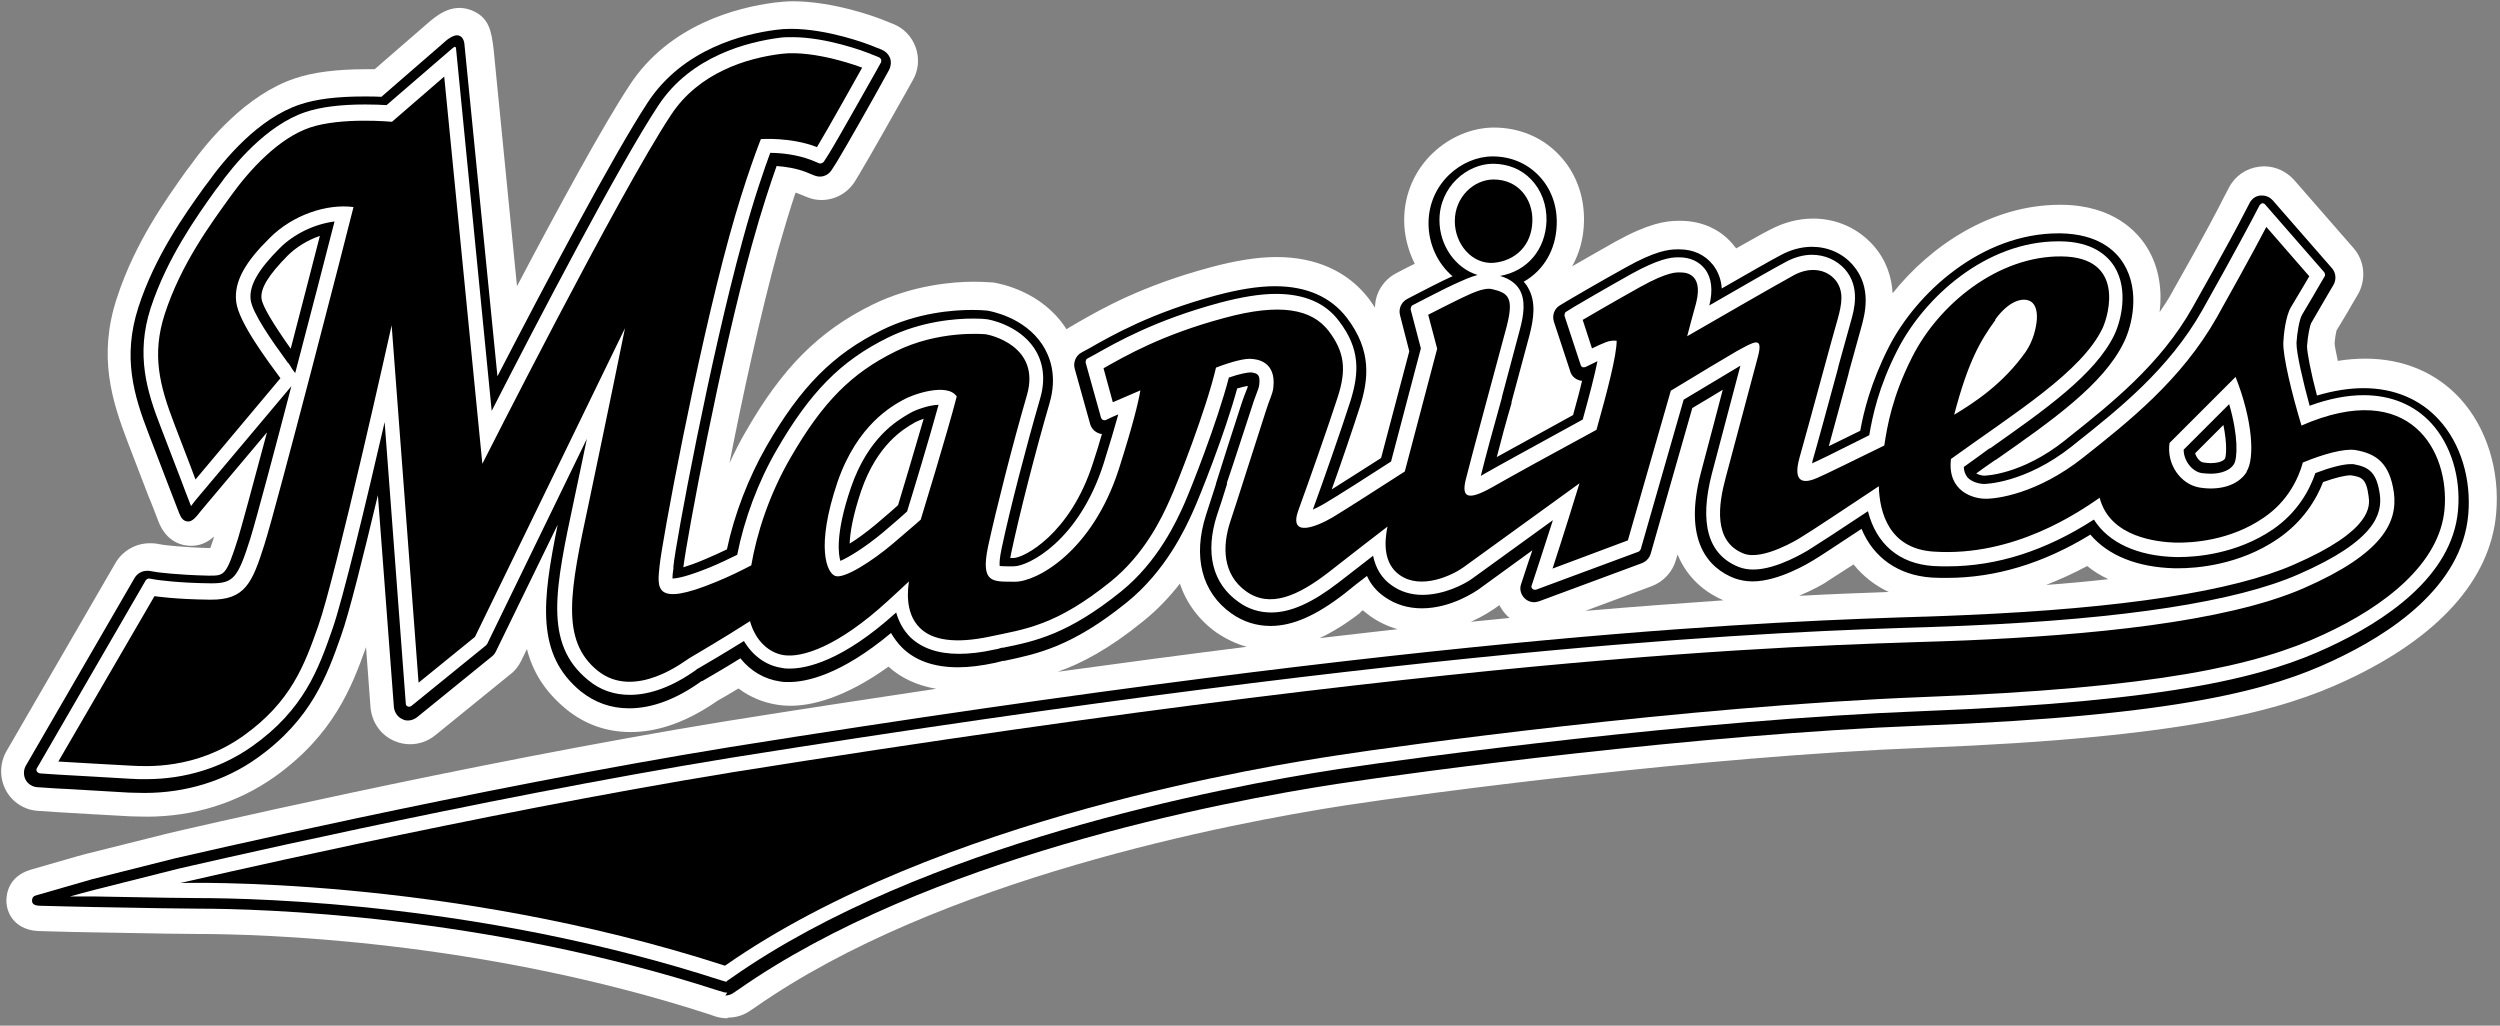 <?xml version="1.0" encoding="UTF-8"?><svg id="_レイヤー_2" xmlns="http://www.w3.org/2000/svg" xmlns:xlink="http://www.w3.org/1999/xlink" viewBox="0 0 78 32"><rect x="0" y="0" width="78" height="32" fill="#808080" stroke="none"/><defs><style>.cls-1{fill:none;}.cls-2{fill:#fff;}.cls-3{clip-path:url(#clippath);}</style><clipPath id="clippath"><rect class="cls-1" width="78" height="32"/></clipPath></defs><g id="_レイヤー_1-2"><g class="cls-3"><path class="cls-2" d="M22.69,31.77c-.13,0-.26-.02-.38-.06l-.17-.06c-7.18-2.33-14.04-2.51-15.98-2.51-.17,0-1.25-.01-3.2-.05h-.02c-.12,0-1.11-.02-1.68-.04h-.01c-.73-.01-1.05-.5-1.05-.95,0-.22.07-.75.74-.96.01,0,1.68-.49,1.75-.5,0,0,2.59-.65,2.6-.65.09-.02,9.21-2.16,17.37-3.49,2.31-.37,4.49-.7,6.55-1.01-.59-.1-1.09-.33-1.49-.69-1.38.99-2.41,1.22-3.06,1.22-.14,0-.27-.01-.4-.03-.45-.07-.86-.24-1.22-.51-.28.17-.52.31-.65.38-.93.65-1.84.98-2.71.98-.76,0-1.43-.24-2.01-.71-.67-.55-1.05-1.17-1.23-1.88l-.18.37c-.08.16-.19.31-.34.42l-2.34,1.9c-.22.18-.5.28-.78.28-.17,0-.33-.03-.49-.1-.43-.18-.71-.59-.75-1.05l-.14-1.88c-.44,1.24-1.02,2.75-2.87,4.06-1.14.8-2.51,1.23-3.96,1.23-.22,0-.4-.01-.5-.01h-.02c-.45-.02-2.25-.13-2.27-.13l-.6-.04c-.43-.02-.82-.27-1.02-.65-.2-.38-.19-.84.02-1.21l3.4-5.87c.22-.38.63-.62,1.07-.62.06,0,.13,0,.2.01l.23.04s.6.08,1.46.1c.04-.11.09-.24.12-.36-.17.15-.4.29-.71.29h-.01c-.27,0-.77-.11-1.02-.77,0,0-.29-.76-.3-.76-.01-.03-.25-.65-.66-1.72-.49-1.28-.93-2.68-.33-4.49.56-1.72,1.53-3.07,2.17-3.97l.1-.13c.57-.8,1.76-2.23,3.27-2.74.58-.2,1.34-.29,2.23-.29h.27l1.66-1.44c.23-.19.72-.65,1.36-.4.55.22.62.64.69,1.21l.73,7.4c1.3-2.47,2.69-5.02,3.5-6.25C20.87.76,23.01.23,24.17.08c.18-.02.37-.04.56-.04,1.27,0,2.59.49,2.74.55l.38.15c.34.13.6.4.72.74.12.34.09.71-.09,1.02l-.2.36c-.27.48-1.16,2.06-1.45,2.54l-.15.25c-.23.37-.62.59-1.05.59-.16,0-.31-.03-.45-.09l-.27-.11s-.06-.02-.09-.03c-.16.48-.34,1.07-.54,1.77-.55,2-1.12,4.61-1.52,6.67.16-.34.32-.67.51-.99,1.14-1.99,2.28-3.13,3.94-3.95,1.26-.62,2.53-.72,3.17-.72.21,0,.41.01.55.02h.04c.25.04,1.52.28,2.27,1.41.01.02.02.04.04.05.04-.02.07-.05.11-.07l.24-.14c.75-.43,2.01-1.15,4.14-1.72.78-.21,1.46-.32,2.06-.32,1.23,0,2.22.45,2.87,1.29.07.1.14.19.2.29,0-.45.26-.87.67-1.08l.25-.13c.08-.04.19-.1.32-.16-.21-.42-.33-.89-.33-1.36,0-1.73,1.45-2.89,2.8-2.89.77,0,1.49.29,2.01.83.54.55.82,1.3.8,2.11-.01.51-.14.98-.37,1.39.36-.21.86-.49,1.35-.77,1.03-.57,1.57-.65,1.96-.65h.08c.68,0,1.29.29,1.68.8.02.02.03.04.05.06.46-.26.81-.46,1.05-.58.43-.23.89-.35,1.35-.35.73,0,1.4.3,1.88.84.43.49.57,1.02.6,1.49,1.18-1.48,3.07-2.76,5.22-2.76h.07c1.6.02,2.34.84,2.64,1.32.4.64.48,1.37.4,2.03.14-.21.28-.41.4-.64,1.05-1.85,1.52-2.77,1.52-2.78l.24-.46c.19-.37.54-.61.95-.66.05,0,.1-.01.15-.01.36,0,.7.16.94.43l1.85,2.12c.35.4.4.98.14,1.44l-.13.22c-.11.2-.38.65-.54.91-.02.08-.05.24-.06.4,0,.07.04.27.1.55.3-.05.59-.07.86-.07,1.18,0,2.21.43,2.96,1.25.82.9,1.24,2.23,1.12,3.58-.18,2.07-1.81,3.88-4.7,5.22-1.94.9-4.88,1.77-13.15,2.09-6.94.27-15.59,1.42-18.07,1.8-3.62.56-12.67,2.29-18.4,6.3l-.15.1c-.21.15-.45.22-.71.22v.02ZM36.82,18.2c-.31.4-.69.81-1.15,1.18-1.07.87-1.93,1.32-2.67,1.58,2.11-.29,4.07-.55,5.9-.78-.33-.09-.64-.24-.94-.44-.56-.4-.95-.93-1.15-1.54h0ZM42.45,19.11c-.45.35-.87.61-1.28.8.84-.1,1.66-.19,2.44-.28-.3-.08-.59-.22-.85-.4-.08-.06-.16-.12-.24-.19,0,0-.05.04-.08.06ZM46.61,19c-.09.06-.34.23-.72.4.41-.04.81-.08,1.21-.12-.02-.02-.05-.04-.07-.06-.1-.1-.19-.22-.25-.34,0,0-.14.1-.17.12h0ZM52.29,17.47c-.11.38-.39.68-.76.82l-2.07.77c1.61-.14,3.04-.24,4.31-.33-.42-.18-1.08-.58-1.43-1.43l-.05.17ZM57,18.15c-.11.07-.44.26-.87.44,1.09-.06,2.02-.09,2.8-.12-.43-.2-.8-.49-1.1-.86-.4.26-.68.44-.84.54h0ZM65.12,17.66c-.43.23-.85.42-1.28.59.68-.05,1.33-.11,1.94-.18-.24-.11-.46-.25-.66-.41Z"/><path d="M22.69,30.97s-.09,0-.13-.02l-.17-.05c-7.29-2.36-14.26-2.55-16.22-2.55-.22,0-1.85-.02-3.19-.05h-.03c-.14,0-1.68-.04-1.68-.04-.09,0-.27-.01-.27-.15s.07-.16.18-.19c0,0,1.66-.48,1.7-.49l2.58-.65c.1-.02,9.25-2.16,17.31-3.47,22.6-3.61,32.86-3.93,37.23-4.07h.04c.5-.02.93-.03,1.29-.05,4.89-.21,8.33-.74,10.23-1.57,2.49-1.08,2.38-1.85,2.34-2.14-.07-.55-.22-.6-.55-.65h-.02c-.14,0-.43.06-.85.21-.21.54-.62,1.23-1.41,1.77-1.21.83-2.57.92-3.1.92h-.13c-1.16-.03-2.07-.4-2.62-1.05-1.47.9-2.97,1.35-4.47,1.35-.16,0-.32,0-.48-.01-1.04-.07-1.82-.62-2.19-1.52-.78.51-1.28.85-1.52.99-.1.06-1.06.65-1.88.65-.21,0-.4-.04-.57-.1-.79-.31-1.61-1.14-1.04-3.3l.19-.72c.14-.53.33-1.24.49-1.86-.26.16-.58.35-.95.57l-1.3,4.55c-.04.13-.14.24-.27.29l-3.21,1.19s-.1.03-.15.03c-.11,0-.22-.04-.3-.12-.12-.12-.17-.29-.11-.45l.23-.7s.06-.17.12-.35c-1,.73-1.56,1.13-1.68,1.22-.09.06-.85.59-1.77.59-.43,0-.82-.12-1.15-.35-.25-.17-.44-.39-.56-.66-.24.18-.48.37-.7.55-.89.69-1.62,1.01-2.31,1.01-.44,0-.85-.13-1.22-.39-.93-.66-1.21-1.78-.79-3.08.09-.28.19-.58.3-.93l.02-.08c.19-.62.44-1.38.78-2.44.05-.15.09-.26.13-.36.05-.12.07-.17.07-.21-.07.01-.18.04-.33.08-.38,1.4-1.17,3.38-1.38,3.84-.23.51-.84,1.85-2.07,2.84-1.71,1.38-2.78,1.6-3.82,1.82h-.04c-.08.02-.16.04-.24.06-.42.09-.81.14-1.16.14-.75,0-1.34-.21-1.75-.62-.13-.13-.24-.28-.34-.45-1.58,1.32-2.66,1.53-3.18,1.53-.1,0-.2,0-.29-.02-.48-.07-.91-.32-1.23-.72-.51.32-.99.59-1.19.71h-.02c-.79.57-1.55.85-2.26.85-.57,0-1.07-.18-1.51-.53-1.4-1.15-1.21-2.79-.72-5.2l-1.93,3.96c-.03.06-.07.11-.12.15l-2.34,1.9c-.08.06-.18.1-.28.1-.06,0-.12-.01-.17-.04-.15-.06-.25-.21-.27-.37l-.5-6.62c-.45,1.88-.9,3.7-1.15,4.39-.43,1.22-.92,2.61-2.63,3.82-1,.71-2.22,1.08-3.5,1.08-.2,0-.36-.01-.46-.01h-.02c-.4-.02-1.96-.12-2.27-.13l-.6-.04c-.15-.01-.29-.1-.36-.23-.07-.13-.07-.3,0-.43l3.4-5.87c.08-.13.22-.22.38-.22.02,0,.05,0,.07,0l.24.04s.63.09,1.62.11h.03c.46,0,.52,0,.89-1.17.11-.37.42-1.5.9-3.3l-2.07,2.46c-.08.1-.23.32-.38.32-.16,0-.23-.11-.29-.26l-.29-.75s-.25-.65-.66-1.72c-.46-1.19-.83-2.39-.32-3.96.52-1.6,1.45-2.9,2.06-3.75l.1-.13c.52-.73,1.58-2.01,2.88-2.44.5-.17,1.17-.25,1.98-.25.22,0,.41,0,.56.01l1.97-1.71s.27-.26.45-.2c.16.05.17.27.17.27l1.03,10.36c1.47-2.84,3.62-6.92,4.7-8.56,1.1-1.66,2.98-2.12,4-2.25.14-.02.3-.03.46-.03,1.15,0,2.4.48,2.45.5l.38.15c.12.05.21.14.26.26.04.12.03.25-.03.37l-.2.36c-.11.21-1.13,2.02-1.43,2.51l-.16.25c-.08.13-.22.21-.37.21-.05,0-.11-.01-.16-.03l-.27-.11c-.31-.12-.64-.17-.92-.19-.18.51-.47,1.37-.77,2.46-.99,3.57-2.02,9.1-2.14,10.06.16-.05.37-.12.65-.24.24-.1.48-.21.71-.32.23-1.09.67-2.23,1.23-3.21,1.07-1.86,2.08-2.88,3.6-3.63,1.11-.55,2.24-.63,2.82-.63.21,0,.38.01.46.02h.01c.11.02,1.15.2,1.72,1.06.24.37.48.98.22,1.85-.43,1.47-.93,3.43-1.19,4.65-.01.06-.02.11-.03.16h.1c.32,0,1.77-.74,2.48-2.96.11-.33.2-.63.28-.91-.05,0-.1-.02-.14-.04-.11-.05-.2-.16-.23-.28l-.48-1.72c-.05-.19.03-.4.21-.5l.24-.13c.72-.41,1.92-1.1,3.95-1.65.71-.19,1.32-.29,1.85-.29.98,0,1.73.33,2.23.97.81,1.05.68,1.96.42,2.79-.2.62-.57,1.72-.88,2.58.45-.28,1.08-.69,1.54-.98l.88-3.33-.29-1.13c-.05-.2.04-.4.22-.5l.25-.13c.09-.05.89-.46,1.12-.56.01,0,.03-.01.05-.02-.46-.39-.75-1-.75-1.65,0-1.25,1.04-2.09,2-2.09.56,0,1.06.21,1.43.59.39.4.59.94.57,1.53-.02.79-.41,1.44-1.03,1.79.04.05.09.1.12.16.28.46.19,1,.06,1.51-.11.41-.34,1.26-.56,2.08v.04c-.16.54-.33,1.17-.46,1.68.53-.29,1.33-.73,2.38-1.31.11-.4.21-.76.28-1.07-.04,0-.09-.01-.13-.03-.12-.05-.21-.15-.24-.27l-.51-1.55c-.06-.2.02-.41.2-.51l.25-.15c.1-.06.97-.57,1.82-1.04.88-.49,1.3-.55,1.58-.55h.07c.43,0,.8.17,1.05.49.16.21.25.45.27.73.87-.5,1.48-.85,1.84-1.04.31-.17.65-.26.97-.26.5,0,.96.2,1.28.57.61.7.37,1.55.26,1.95-.05.17-.22.8-.38,1.37l-.02.09c-.19.7-.43,1.59-.61,2.24.24-.12.56-.27.98-.48.11-.61.33-1.5.88-2.59.87-1.72,2.91-3.57,5.31-3.57h.06c1.15.02,1.71.52,1.97.95.52.85.26,1.93.01,2.44-.63,1.32-2.26,2.46-3.99,3.67l-.04.02c-.19.13-.39.27-.58.41.06.04.18.07.24.07h.01s1.15-.01,2.53-1.11l.06-.05c1.36-1.08,2.91-2.31,3.91-4.09,1.06-1.88,1.54-2.79,1.54-2.8l.24-.46c.07-.13.19-.22.34-.23h.05c.13,0,.25.06.33.15l1.85,2.12c.12.14.14.34.05.51l-.13.22c-.12.21-.43.73-.57.98-.04.07-.11.41-.13.72,0,.19.12.83.31,1.54.51-.15,1-.23,1.45-.23.95,0,1.77.34,2.36.99.67.73,1.01,1.84.91,2.96-.2,2.24-2.41,3.71-4.24,4.56-1.86.87-4.71,1.71-12.84,2.02-6.97.27-15.66,1.43-18.16,1.81-3.68.56-12.87,2.32-18.74,6.43l-.15.1c-.07.05-.16.08-.25.08l.02-.03ZM28.83,13.06c-.12.04-.23.09-.27.11l-.05.03c-.31.18-1.14.66-1.64,2.11-.27.8-.35,1.33-.36,1.65.23-.14.52-.35.83-.61.33-.28.55-.47.68-.59.15-.5.52-1.73.8-2.7h0ZM68.49,14.15c.05.15.16.27.26.28.07.01.15.02.22.02.18,0,.38-.04.45-.14.04-.09.07-.46-.05-1.05l-.88.88ZM9.98,7.36c-.38.13-.74.35-1.01.62-.6.61-.85,1.02-.81,1.34.03.23.34.75.91,1.56.34-1.32.68-2.61.91-3.52h0Z"/><path class="cls-2" d="M22.7,30.64s-.04,0-.05-.01l-.17-.05c-7.34-2.38-14.35-2.56-16.32-2.56-.17,0-1.27-.01-3.18-.05h-.8s.73-.2.78-.21l2.58-.65c.09-.02,9.24-2.16,17.28-3.47,22.58-3.6,32.82-3.93,37.19-4.07h.03c.5-.02.94-.03,1.32-.05,4.93-.21,8.41-.75,10.35-1.6,2.41-1.05,2.62-1.89,2.54-2.5-.1-.69-.34-.85-.83-.94-.02,0-.04,0-.07,0-.24,0-.64.1-1.11.28-.17.5-.54,1.22-1.33,1.76-1.13.77-2.41.86-2.91.86h-.12c-1.19-.03-2.1-.45-2.55-1.17-1.5.97-3.03,1.46-4.56,1.46-.15,0-.3,0-.45-.01-1.06-.07-1.78-.68-2.04-1.71-.98.65-1.61,1.06-1.87,1.22-.04.02-.96.6-1.71.6-.17,0-.32-.03-.45-.08-.96-.38-1.24-1.36-.84-2.91l.19-.72c.22-.83.52-1.97.7-2.65-.29.17-.9.54-1.77,1.06l-1.34,4.67s-.04.06-.06.07l-3.21,1.19s-.02,0-.04,0c-.03,0-.05-.01-.07-.03-.03-.03-.04-.07-.02-.11l.23-.7s.18-.55.43-1.33c-1.52,1.1-2.36,1.71-2.5,1.81-.27.2-.91.52-1.57.52-.36,0-.68-.1-.95-.29-.32-.22-.51-.54-.59-.93-.35.27-.73.57-1.07.83-.83.64-1.5.94-2.11.94-.37,0-.72-.11-1.02-.33-.81-.57-1.05-1.53-.67-2.71.1-.29.2-.6.31-.96v-.05c.21-.61.45-1.37.8-2.43.04-.14.09-.25.12-.34.06-.15.08-.22.09-.3.03-.3-.05-.34-.25-.37h-.02c-.1,0-.33.04-.68.16-.36,1.39-1.19,3.49-1.4,3.96-.22.49-.8,1.78-1.97,2.72-1.65,1.33-2.68,1.55-3.68,1.75h-.04c-.08.03-.16.05-.24.06-.4.09-.77.13-1.09.13-.66,0-1.17-.18-1.52-.52-.21-.21-.35-.46-.44-.77-1.69,1.53-2.81,1.75-3.32,1.75-.08,0-.16,0-.24-.02-.49-.07-.91-.37-1.19-.84-.61.38-1.21.73-1.45.87h-.01s-.03.03-.03.03c-.73.52-1.43.78-2.07.78-.49,0-.93-.15-1.3-.46-1.4-1.14-1.03-2.85-.43-5.67.13-.63.27-1.26.39-1.86l-3.11,6.4s-.02.02-.03.04l-2.34,1.9s-.04.02-.07.02c-.01,0-.03,0-.04-.01-.04-.01-.06-.05-.06-.09l-.66-8.78c-.56,2.43-1.3,5.52-1.63,6.46-.43,1.23-.88,2.51-2.51,3.66-.95.67-2.09,1.02-3.3,1.02-.19,0-.34,0-.44-.01h-.02c-.38-.02-1.83-.11-2.26-.13l-.6-.04s-.07-.02-.09-.06c-.02-.03-.02-.07,0-.1l3.4-5.87s.05-.05.09-.05h.01l.24.04s.66.1,1.67.11h.04c.68,0,.82-.16,1.21-1.4.18-.58.8-2.9,1.28-4.75l-3.01,3.58-.12.16s-.07-.17-.07-.18c-.04-.09-.21-.55-.21-.55-.01-.03-.26-.67-.66-1.72-.44-1.13-.79-2.27-.32-3.73.51-1.55,1.41-2.82,2.01-3.66l.1-.13c.49-.69,1.5-1.91,2.71-2.32.47-.16,1.1-.24,1.87-.24.28,0,.52.01.67.02l2.04-1.76s.07-.06.09-.06c.03,0,.04.04.04.08l1.11,11.28c1.42-2.78,3.99-7.7,5.2-9.53,1.02-1.55,2.8-1.98,3.77-2.11.13-.02.27-.02.41-.02,1.08,0,2.28.46,2.33.48l.38.15s.05.04.06.06c.01.03,0,.06,0,.09l-.2.36c-.05.08-1.12,2-1.43,2.5l-.16.25s-.05.05-.09.05c-.01,0-.02,0-.04,0l-.27-.11c-.45-.17-.94-.22-1.27-.22-.17.46-.51,1.43-.86,2.72-1.01,3.67-2.09,9.44-2.16,10.18v.07c-.02.1-.03.23-.03.31.15,0,.48-.07,1.15-.34.29-.12.59-.26.87-.4.22-1.11.65-2.27,1.23-3.27,1.04-1.8,2-2.78,3.46-3.5,1.05-.52,2.12-.6,2.67-.6.21,0,.36.01.42.02.04,0,.99.16,1.49.91.2.3.4.83.18,1.57-.43,1.48-.94,3.44-1.2,4.67-.07.33-.07.48-.06.55.07.01.2.01.29.01h.15c.45,0,2.03-.79,2.8-3.2.19-.6.34-1.11.46-1.54-.01,0-.26.11-.4.18-.01,0-.03,0-.04,0s-.03,0-.04-.01c-.03-.01-.05-.04-.06-.07l-.48-1.72s0-.1.05-.12l.24-.13c.71-.4,1.89-1.07,3.88-1.61.68-.18,1.26-.28,1.77-.28.88,0,1.54.28,1.96.84.68.88.63,1.63.37,2.48-.27.85-.89,2.62-1.18,3.41.11-.05.23-.11.35-.18.36-.21,1.46-.91,2.09-1.32l.93-3.53-.32-1.22s.01-.1.05-.12l.25-.13s.87-.45,1.1-.55c.02-.01.06-.02.09-.04.16-.07.37-.17.6-.23-.69-.21-1.19-.92-1.19-1.71,0-1.05.87-1.76,1.67-1.76.46,0,.89.17,1.19.49.32.33.49.79.48,1.29-.03.9-.6,1.57-1.45,1.72.28.08.48.22.6.41.21.35.14.81.02,1.26-.11.41-.34,1.27-.56,2.1v.02c-.26.92-.54,1.96-.66,2.45.03-.02.07-.04.1-.06.4-.23,1.44-.8,3.08-1.7.21-.76.37-1.37.46-1.82l-.37.18s-.03.01-.05.01-.03,0-.04,0c-.03-.01-.05-.04-.06-.06l-.51-1.55s0-.1.05-.12l.24-.15c.1-.06.97-.57,1.81-1.04.82-.45,1.2-.51,1.42-.51h.07c.33,0,.61.13.79.36.21.27.26.66.14,1.14,1.16-.67,1.96-1.13,2.39-1.36.26-.14.54-.22.81-.22.4,0,.77.16,1.03.45.49.56.29,1.27.18,1.65-.05.17-.21.75-.38,1.37l-.02.09c-.28,1.03-.63,2.32-.79,2.87,0,.03-.01.06-.02.08.16-.07.6-.28,1.79-.88.1-.59.29-1.51.88-2.66.83-1.63,2.75-3.39,5.02-3.39h.06c1,.01,1.47.44,1.69.79.45.73.2,1.7,0,2.12-.59,1.24-2.19,2.36-3.88,3.55h-.02c-.26.19-.53.39-.8.58,0,.13.05.24.11.32.14.16.4.21.52.21h.01s1.27-.01,2.74-1.18l.06-.05c1.39-1.1,2.96-2.35,4-4.19,1.07-1.9,1.54-2.81,1.55-2.82l.24-.46s.05-.05.08-.06h.01s.06.01.08.04l1.85,2.12s.04.09.01.12l-.13.22c-.07.12-.41.71-.57.97-.09.14-.16.57-.18.88-.01.31.21,1.24.41,1.97.6-.22,1.17-.33,1.68-.33.86,0,1.59.3,2.12.88.61.67.92,1.68.83,2.71-.18,2.08-2.3,3.47-4.05,4.28-1.83.85-4.64,1.68-12.71,1.99-6.99.27-15.7,1.43-18.2,1.81-3.7.57-12.95,2.34-18.88,6.49l-.19.13h-.02ZM29.3,12.63c-.32,0-.76.17-.91.26l-.05.03c-.34.2-1.25.72-1.79,2.29-.51,1.49-.38,2.13-.33,2.29.26-.11.78-.43,1.32-.88.4-.34.63-.54.76-.66.16-.51.69-2.26.98-3.32h0ZM68.13,14.03c0,.34.26.68.56.73.1.01.19.02.28.02.17,0,.56-.03.73-.3.11-.18.14-.88-.15-1.87l-1.42,1.42ZM10.44,6.91c-.63.08-1.27.39-1.71.83-.69.69-.96,1.18-.91,1.61.05.41.65,1.27,1.17,1.98h.01c.05.08.09.13.12.19l.09.12c.48-1.82.97-3.73,1.23-4.74h0Z"/><path d="M46.6,8.2c.67-.06,1.19-.53,1.21-1.3.02-.69-.44-1.3-1.21-1.3-.61,0-1.21.54-1.21,1.3,0,.72.54,1.35,1.21,1.3ZM71.81,13.29c-.3-.99-.59-2.18-.57-2.61.01-.23.07-.82.24-1.1.17-.28.57-.96.57-.96l-1.34-1.54s-.46.89-1.55,2.83c-1.1,1.94-2.74,3.24-4.17,4.37-1.43,1.13-2.71,1.29-3.05,1.28-.35,0-1.19-.21-1.07-1.24,2.01-1.45,4.08-2.72,4.73-4.08.2-.43.7-2.22-1.28-2.24s-3.83,1.49-4.66,3.14c-.62,1.22-.78,2.16-.87,2.76-.72.35-1.87.92-2.09,1.01-.32.14-.81.26-.55-.65.26-.91,1.06-3.89,1.19-4.32.12-.44.21-.87-.09-1.22-.3-.34-.8-.39-1.27-.14-.67.37-2.18,1.24-3.34,1.91.07-.28.17-.63.28-1.04.25-.99-.43-.95-.51-.95-.08,0-.35-.04-1.23.45-.88.49-1.8,1.03-1.8,1.03l.29.89s.45-.22.56-.23c.11-.02.12-.01.21-.01,0,.46-.29,1.57-.63,2.78-1.22.66-2.73,1.49-3.25,1.79-.78.44-.96.31-.83-.23.13-.54,1.03-3.85,1.28-4.79.23-.9.05-1.04-.46-1.16-.27-.06-.69.16-.91.26-.22.1-1.08.54-1.08.54l.28,1.06-1.01,3.83c-.59.38-1.85,1.19-2.25,1.43-.53.31-1.4.65-1.06-.25.29-.79.95-2.67,1.22-3.51s.22-1.39-.29-2.06c-.52-.67-1.49-.88-3.25-.4-1.94.52-3.08,1.18-3.77,1.57l.29,1.06s.39-.17.86-.37c-.06.36-.23,1.07-.67,2.45-.83,2.59-2.58,3.53-3.25,3.52-.67-.01-1.08.08-.83-1.11.26-1.19.76-3.16,1.21-4.71.45-1.55-1.19-1.89-1.28-1.9-.09-.01-1.49-.13-2.83.54-1.35.67-2.25,1.55-3.27,3.32-.67,1.16-1.05,2.36-1.22,3.35-.33.17-.69.35-1.11.52-1.94.8-1.82.18-1.75-.51.07-.72,1.14-6.5,2.17-10.26.51-1.86.99-3.05.99-3.05,0,0,.93-.07,1.75.25.3-.49,1.41-2.48,1.41-2.48,0,0-1.46-.56-2.52-.43-1.07.13-2.57.58-3.44,1.9-1.63,2.46-5.89,10.89-5.89,10.89l-1.19-12.08-1.63,1.41s-1.58-.15-2.56.18c-.97.33-1.87,1.3-2.48,2.15s-1.54,2.1-2.05,3.67c-.41,1.27-.16,2.23.3,3.43.46,1.19.66,1.73.66,1.73l2.65-3.16c-.38-.52-1.3-1.73-1.38-2.38-.08-.65.31-1.27,1.04-1.99.72-.73,1.8-1.08,2.62-.97-.22.9-2.4,9.34-2.78,10.53-.38,1.2-.6,1.73-1.69,1.72-1.09-.01-1.74-.11-1.74-.11l-3,5.16s1.85.11,2.29.13c.44.02,1.99.13,3.48-.93,1.49-1.06,1.91-2.21,2.34-3.43.55-1.55,2.29-9.38,2.29-9.38l.84,11.15,1.76-1.43,4.68-9.63s-.55,2.71-1.13,5.46c-.59,2.75-.89,4.27.27,5.22,1.17.95,2.75-.32,2.86-.38.06-.04,1.05-.61,1.9-1.16.18.64.61.99,1.05,1.06.57.09,1.69-.26,3.25-1.69.25-.23.47-.43.66-.61-.02.16-.16.96.34,1.45.39.39,1.11.5,2.19.27,1.08-.23,2.05-.33,3.77-1.72,1.04-.84,1.58-1.96,1.84-2.55.24-.52,1.14-2.83,1.44-4.12.52-.2.94-.3,1.13-.27.12.01.75.06.66.88-.02.22-.12.37-.23.73-.56,1.73-.85,2.67-1.11,3.45-.26.78-.25,1.66.49,2.19.74.53,1.61.15,2.58-.6.61-.48,1.36-1.06,1.83-1.42-.1.49-.13,1.15.38,1.51.67.48,1.66,0,1.99-.24.23-.17,2.39-1.73,3.62-2.62-.44,1.44-.84,2.66-.84,2.66l2.35-.88,1.34-4.67c.84-.51,1.77-1.07,2.05-1.23.55-.3.84-.49.67.16s-.79,2.97-1.01,3.79c-.22.82-.4,1.98.56,2.36.6.24,1.75-.48,1.75-.48.4-.24,1.61-1.05,2.47-1.62.02.82.32,1.95,1.71,2.04,2.53.17,4.57-1.26,5.18-1.68.32,1.25,1.83,1.38,2.36,1.4.53.01,1.72-.06,2.76-.78.74-.5,1.08-1.21,1.22-1.72.63-.26,1.28-.44,1.63-.39.66.11,1.08.41,1.21,1.33.12.92-.34,1.9-2.81,2.98-2.47,1.08-6.81,1.47-10.52,1.63s-13.33.1-38.48,4.11c-8.1,1.32-17.25,3.46-17.25,3.46,0,0,8.26-.25,16.99,2.58,6.64-4.64,17.14-6.26,19.08-6.56,1.94-.3,10.87-1.53,18.25-1.82,7.38-.28,10.47-.99,12.54-1.95,1.95-.9,3.63-2.23,3.78-3.91.16-1.79-1.05-4.11-4.47-2.61h0ZM62.25,9.97c.43-.59.85-.69,1.08-.58.13.06.24.23.22.57-.02.27-.11.67-.35,1.02-.7.99-1.58,1.57-2.23,1.96.44-1.68.83-2.33,1.29-2.96ZM28.73,16.21s-.21.19-.87.75-1.53,1.11-1.8,1.01c-.26-.09-.62-.89.07-2.93.62-1.8,1.72-2.38,2.04-2.56.31-.18,1.39-.55,1.68-.11-.29,1.13-1.12,3.83-1.12,3.83h0ZM70.1,14.72c-.28.45-.89.59-1.48.49-.58-.1-1.03-.72-.93-1.39.92-.92,2.06-2.06,2.06-2.06.53,1.34.61,2.54.34,2.96h0Z"/></g></g></svg>